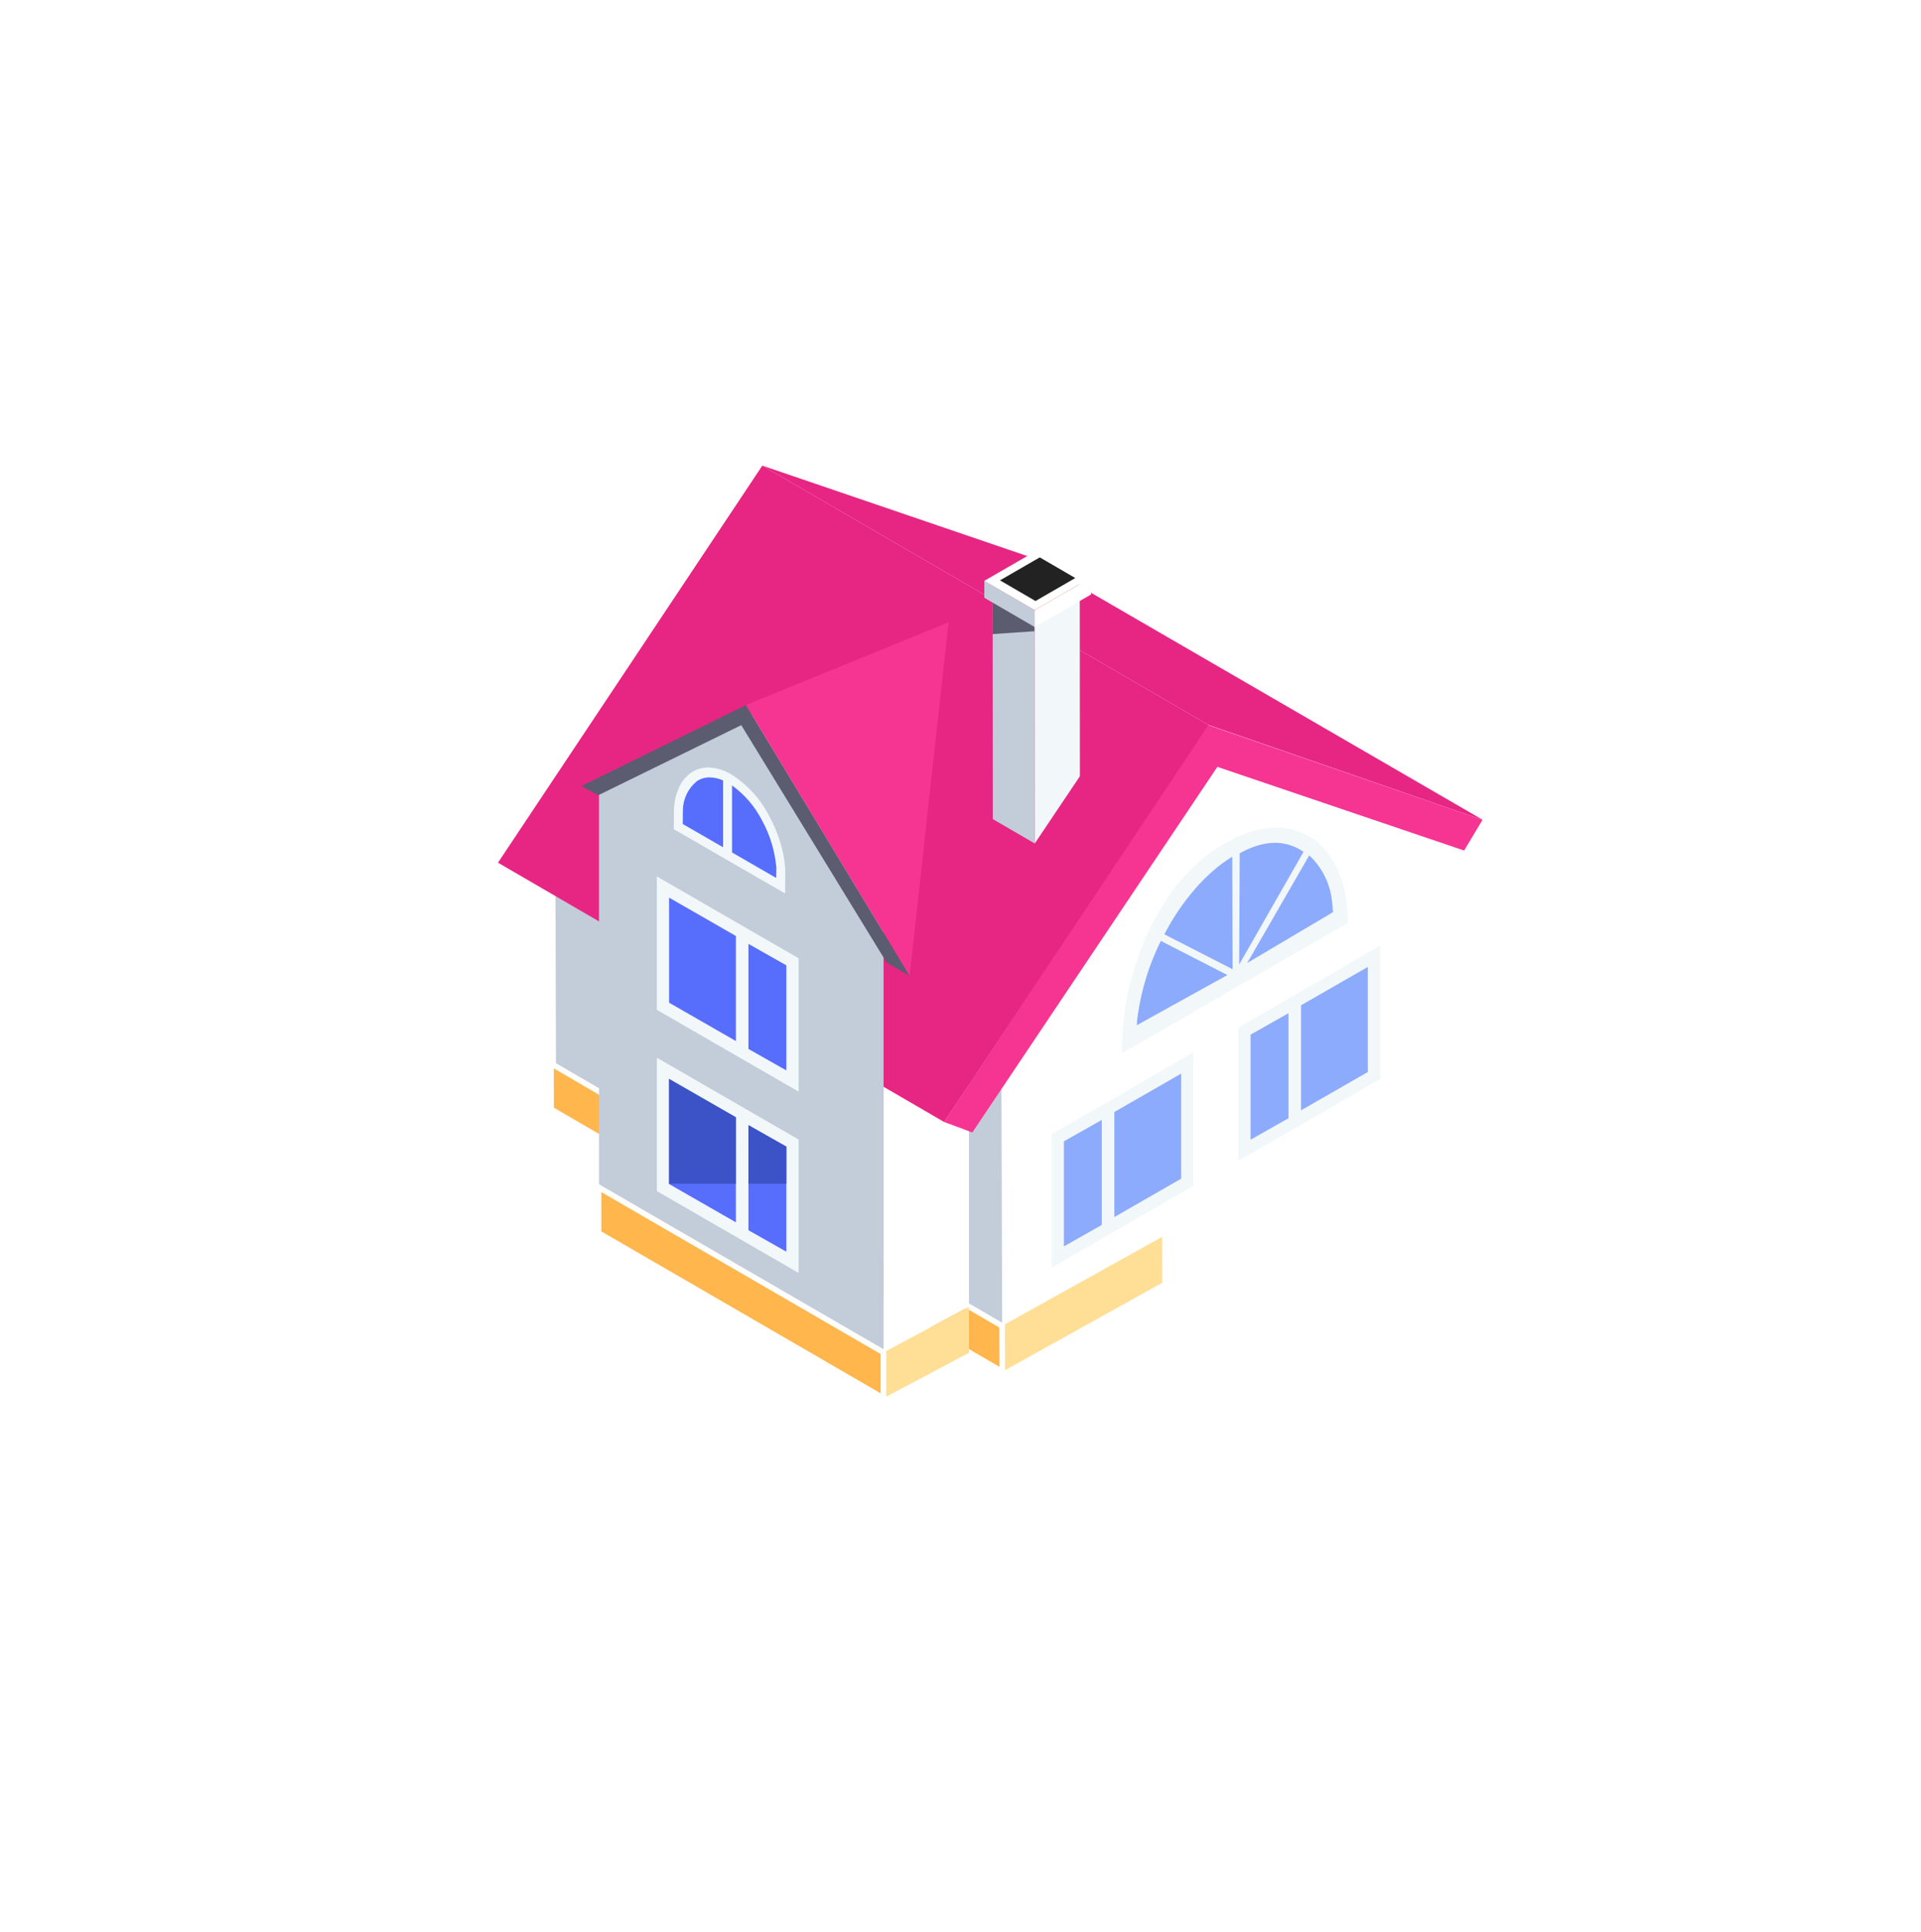 <svg width="176" height="177" viewBox="0 0 176 177" fill="none" xmlns="http://www.w3.org/2000/svg">
<g filter="url(#filter0_d_321_42755)">
<path d="M157 6.987H19C13.477 6.987 9 11.464 9 16.987V154.987C9 160.509 13.477 164.987 19 164.987H157C162.523 164.987 167 160.509 167 154.987V16.987C167 11.464 162.523 6.987 157 6.987Z" fill="white"/>
</g>
<path d="M91.814 121.464L50.938 97.709L50.877 76.3L91.753 99.754L91.814 121.464Z" fill="#C3CCD9"/>
<path d="M130.807 103.984L91.826 125.659L91.814 121.459L130.795 99.785L130.807 103.984Z" fill="#FFDE95"/>
<path d="M91.825 125.658L50.49 101.622L50.478 97.428L91.812 121.464L91.825 125.658Z" fill="#FFB64D"/>
<path d="M92.082 126.104L92.068 121.316L50.221 96.982L50.235 101.769L92.082 126.104ZM91.557 121.611L91.567 125.211L50.746 101.474L50.736 97.874L91.557 121.611Z" fill="white"/>
<path d="M145.105 76.192L145.166 99.947L106.499 121.464L106.439 99.755L125.344 69.397L145.105 76.192Z" fill="white"/>
<path d="M88.778 123.924L80.959 128.069L80.947 123.875L88.777 119.724L88.778 123.924Z" fill="#FFDE95"/>
<path d="M88.779 119.691L80.951 123.891L80.939 99.547L88.779 95.337V119.691Z" fill="white"/>
<path d="M135.833 75.098L110.719 66.411L69.844 42.657L94.208 50.969L135.833 75.098Z" fill="#E72583"/>
<path d="M86.623 97.409L86.631 97.426L86.625 97.412L86.615 97.391L86.623 97.409Z" fill="#606060"/>
<path d="M109.342 108.626L96.35 116.126V103.906L109.342 96.406V108.626Z" fill="#F2F7FA"/>
<path d="M108.217 107.976L102.096 111.489V101.866L108.217 98.353V107.976Z" fill="#8DABFC"/>
<path d="M100.946 112.213L97.473 114.179V104.556L100.946 102.59V112.213Z" fill="#8DABFC"/>
<path d="M135.832 75.098L134.14 77.915L111.534 70.251L89.085 103.741L86.5 102.782L110.632 66.404L135.832 75.098Z" fill="#F63593"/>
<path d="M110.719 66.411L86.501 102.783L45.625 79.028L69.843 42.656L110.719 66.411Z" fill="#E72583"/>
<path d="M70.627 64.571L80.952 81.605V128.086L54.879 112.934V72.664L70.627 64.571Z" fill="#C3CCD9"/>
<path d="M83.342 89.388L81.23 88.169L67.914 66.429L54.814 72.849L53.254 72.017L68.344 64.592L83.342 89.388Z" fill="#5B5C70"/>
<path d="M83.342 89.388L68.342 64.588L86.906 57.011L83.342 89.388Z" fill="#F63593"/>
<path d="M112.529 77.109C113.846 76.301 115.354 75.855 116.899 75.816C120.786 75.816 123.372 79.096 123.488 84.171L123.496 84.539L102.795 96.489L102.813 95.389C102.921 88.867 106.365 80.24 112.529 77.109Z" fill="#F2F7FA"/>
<path d="M106.846 85.268L106.866 85.231L106.885 85.196C106.892 85.185 106.898 85.173 106.904 85.162C106.911 85.151 106.917 85.138 106.925 85.125L106.946 85.088L106.966 85.052L106.987 85.016C106.993 85.004 106.999 84.993 107.007 84.98L107.027 84.945L107.047 84.909C107.843 83.486 108.804 82.161 109.909 80.962L109.934 80.935L109.96 80.908L109.985 80.882L110.011 80.855L110.037 80.828L110.063 80.801L110.139 80.722L110.165 80.696L110.19 80.67L110.216 80.643C110.284 80.573 110.353 80.505 110.423 80.436L111.029 79.87C111.609 79.352 112.234 78.887 112.897 78.48L112.926 88.791L106.678 85.591L106.807 85.349L106.846 85.268Z" fill="#8DABFC"/>
<path d="M104.171 93.759C104.171 93.749 104.171 93.737 104.171 93.725C104.171 93.713 104.171 93.704 104.171 93.69V93.656C104.171 93.647 104.171 93.638 104.171 93.623C104.171 93.608 104.171 93.602 104.171 93.591C104.176 93.547 104.181 93.501 104.186 93.455C104.186 93.445 104.186 93.434 104.214 93.217C104.214 93.206 104.214 93.196 104.246 92.967C104.585 90.611 105.296 88.325 106.353 86.193L112.453 89.321L104.137 93.927C104.137 93.927 104.137 93.909 104.137 93.894C104.162 93.85 104.166 93.806 104.171 93.759Z" fill="#8DABFC"/>
<path d="M119.055 77.798L119.431 78.03L113.531 88.357L113.582 78.164C115.693 77.009 117.464 76.92 119.055 77.798Z" fill="#8DABFC"/>
<path d="M122.041 82.606C122.041 82.624 122.047 82.642 122.05 82.663C122.053 82.684 122.05 82.681 122.05 82.692C122.05 82.703 122.05 82.708 122.071 82.838C122.071 82.847 122.071 82.855 122.071 82.866C122.078 82.915 122.084 82.966 122.09 83.014V83.044V83.075C122.09 83.085 122.09 83.094 122.09 83.104C122.09 83.114 122.09 83.124 122.09 83.134C122.097 83.193 122.104 83.253 122.11 83.317C122.11 83.326 122.11 83.335 122.13 83.53V83.559L114.266 88.219L119.952 78.357C121.142 79.472 121.885 80.982 122.041 82.606Z" fill="#8DABFC"/>
<path d="M94.801 77.269L90.957 75.035L90.945 53.735L94.789 55.968L94.801 77.269Z" fill="#C3CCD9"/>
<path d="M90.951 58.086V53.736L94.795 55.969V57.824L90.951 58.086Z" fill="#5B5C70"/>
<path d="M98.928 53.582L94.793 55.97L90.949 53.737L95.084 51.349L98.928 53.582Z" fill="#BA1A15"/>
<path d="M98.939 71.108L94.803 77.269L94.791 55.969L98.926 53.581L98.939 71.108Z" fill="#F2F7FA"/>
<path d="M94.795 57.441L90.182 54.761V53.208L94.795 55.889V57.441Z" fill="#C3CCD9"/>
<path d="M99.953 52.909L94.791 55.89L90.178 53.209L95.341 50.229L99.953 52.909Z" fill="white"/>
<path d="M98.517 52.952L94.871 55.058L91.617 53.165L95.263 51.06L98.517 52.952Z" fill="#222222"/>
<path d="M99.957 54.461L94.795 57.441V55.889L99.957 52.908V54.461Z" fill="white"/>
<path d="M80.938 128.075L54.838 112.946V108.759L80.938 123.888V128.075Z" fill="#FFB64D"/>
<path d="M81.194 128.52V123.74L54.58 108.315V113.094L81.194 128.52ZM80.682 124.036V127.636L55.093 112.804V109.204L80.682 124.036Z" fill="white"/>
<path d="M62.228 72.104C62.465 71.579 62.836 71.127 63.304 70.794C63.77 70.472 64.324 70.302 64.889 70.309C65.64 70.331 66.371 70.551 67.008 70.947C68.5 71.895 69.708 73.23 70.502 74.809C70.912 75.565 71.244 76.361 71.494 77.184C71.736 77.968 71.888 78.776 71.947 79.595L71.932 81.85L61.732 75.961L61.747 74.028C61.791 73.363 61.954 72.711 62.228 72.104Z" fill="#F2F7FA"/>
<path d="M63.823 71.58C64.175 71.337 64.595 71.21 65.023 71.216C65.446 71.224 65.863 71.318 66.249 71.493V77.614L62.555 75.487L62.567 74.234C62.57 73.726 62.684 73.226 62.901 72.767C63.118 72.309 63.432 71.904 63.823 71.58Z" fill="#576DFC"/>
<path d="M69.818 75.162C70.549 76.493 70.994 77.96 71.127 79.473L71.115 80.428L67.068 78.092V71.953C68.226 72.79 69.169 73.889 69.818 75.162Z" fill="#576DFC"/>
<path d="M126.443 98.851L113.451 106.351V94.131L126.443 86.631V98.851Z" fill="#F2F7FA"/>
<path d="M125.32 98.202L119.199 101.715V92.092L125.32 88.579V98.202Z" fill="#8DABFC"/>
<path d="M118.049 102.439L114.576 104.405V94.781L118.049 92.815V102.439Z" fill="#8DABFC"/>
<path d="M73.17 116.612L60.178 109.112V96.89L73.17 104.39V116.612Z" fill="#F2F7FA"/>
<path d="M67.422 111.974L61.297 108.465V98.842L67.418 102.355L67.422 111.974Z" fill="#576DFC"/>
<path d="M72.045 114.664L68.572 112.698V103.074L72.045 105.04V114.664Z" fill="#576DFC"/>
<path d="M61.297 108.435V98.835L67.418 102.348V108.433L61.297 108.435Z" fill="#3C52C7"/>
<path d="M68.572 108.435V103.074L72.045 105.04V108.435H68.572Z" fill="#3C52C7"/>
<path d="M73.17 100.005L60.178 92.505V80.285L73.17 87.785V100.005Z" fill="#F2F7FA"/>
<path d="M67.422 95.367L61.301 91.854V82.231L67.422 85.744V95.367Z" fill="#576DFC"/>
<path d="M72.045 98.058L68.572 96.092V86.469L72.045 88.435V98.058Z" fill="#576DFC"/>
<defs>
<filter id="filter0_d_321_42755" x="3" y="3.987" width="170" height="170" filterUnits="userSpaceOnUse" color-interpolation-filters="sRGB">
<feFlood flood-opacity="0" result="BackgroundImageFix"/>
<feColorMatrix in="SourceAlpha" type="matrix" values="0 0 0 0 0 0 0 0 0 0 0 0 0 0 0 0 0 0 127 0" result="hardAlpha"/>
<feOffset dy="3"/>
<feGaussianBlur stdDeviation="3"/>
<feColorMatrix type="matrix" values="0 0 0 0 0.039 0 0 0 0 0.302 0 0 0 0 0.443 0 0 0 0.157 0"/>
<feBlend mode="normal" in2="BackgroundImageFix" result="effect1_dropShadow_321_42755"/>
<feBlend mode="normal" in="SourceGraphic" in2="effect1_dropShadow_321_42755" result="shape"/>
</filter>
</defs>
</svg>
